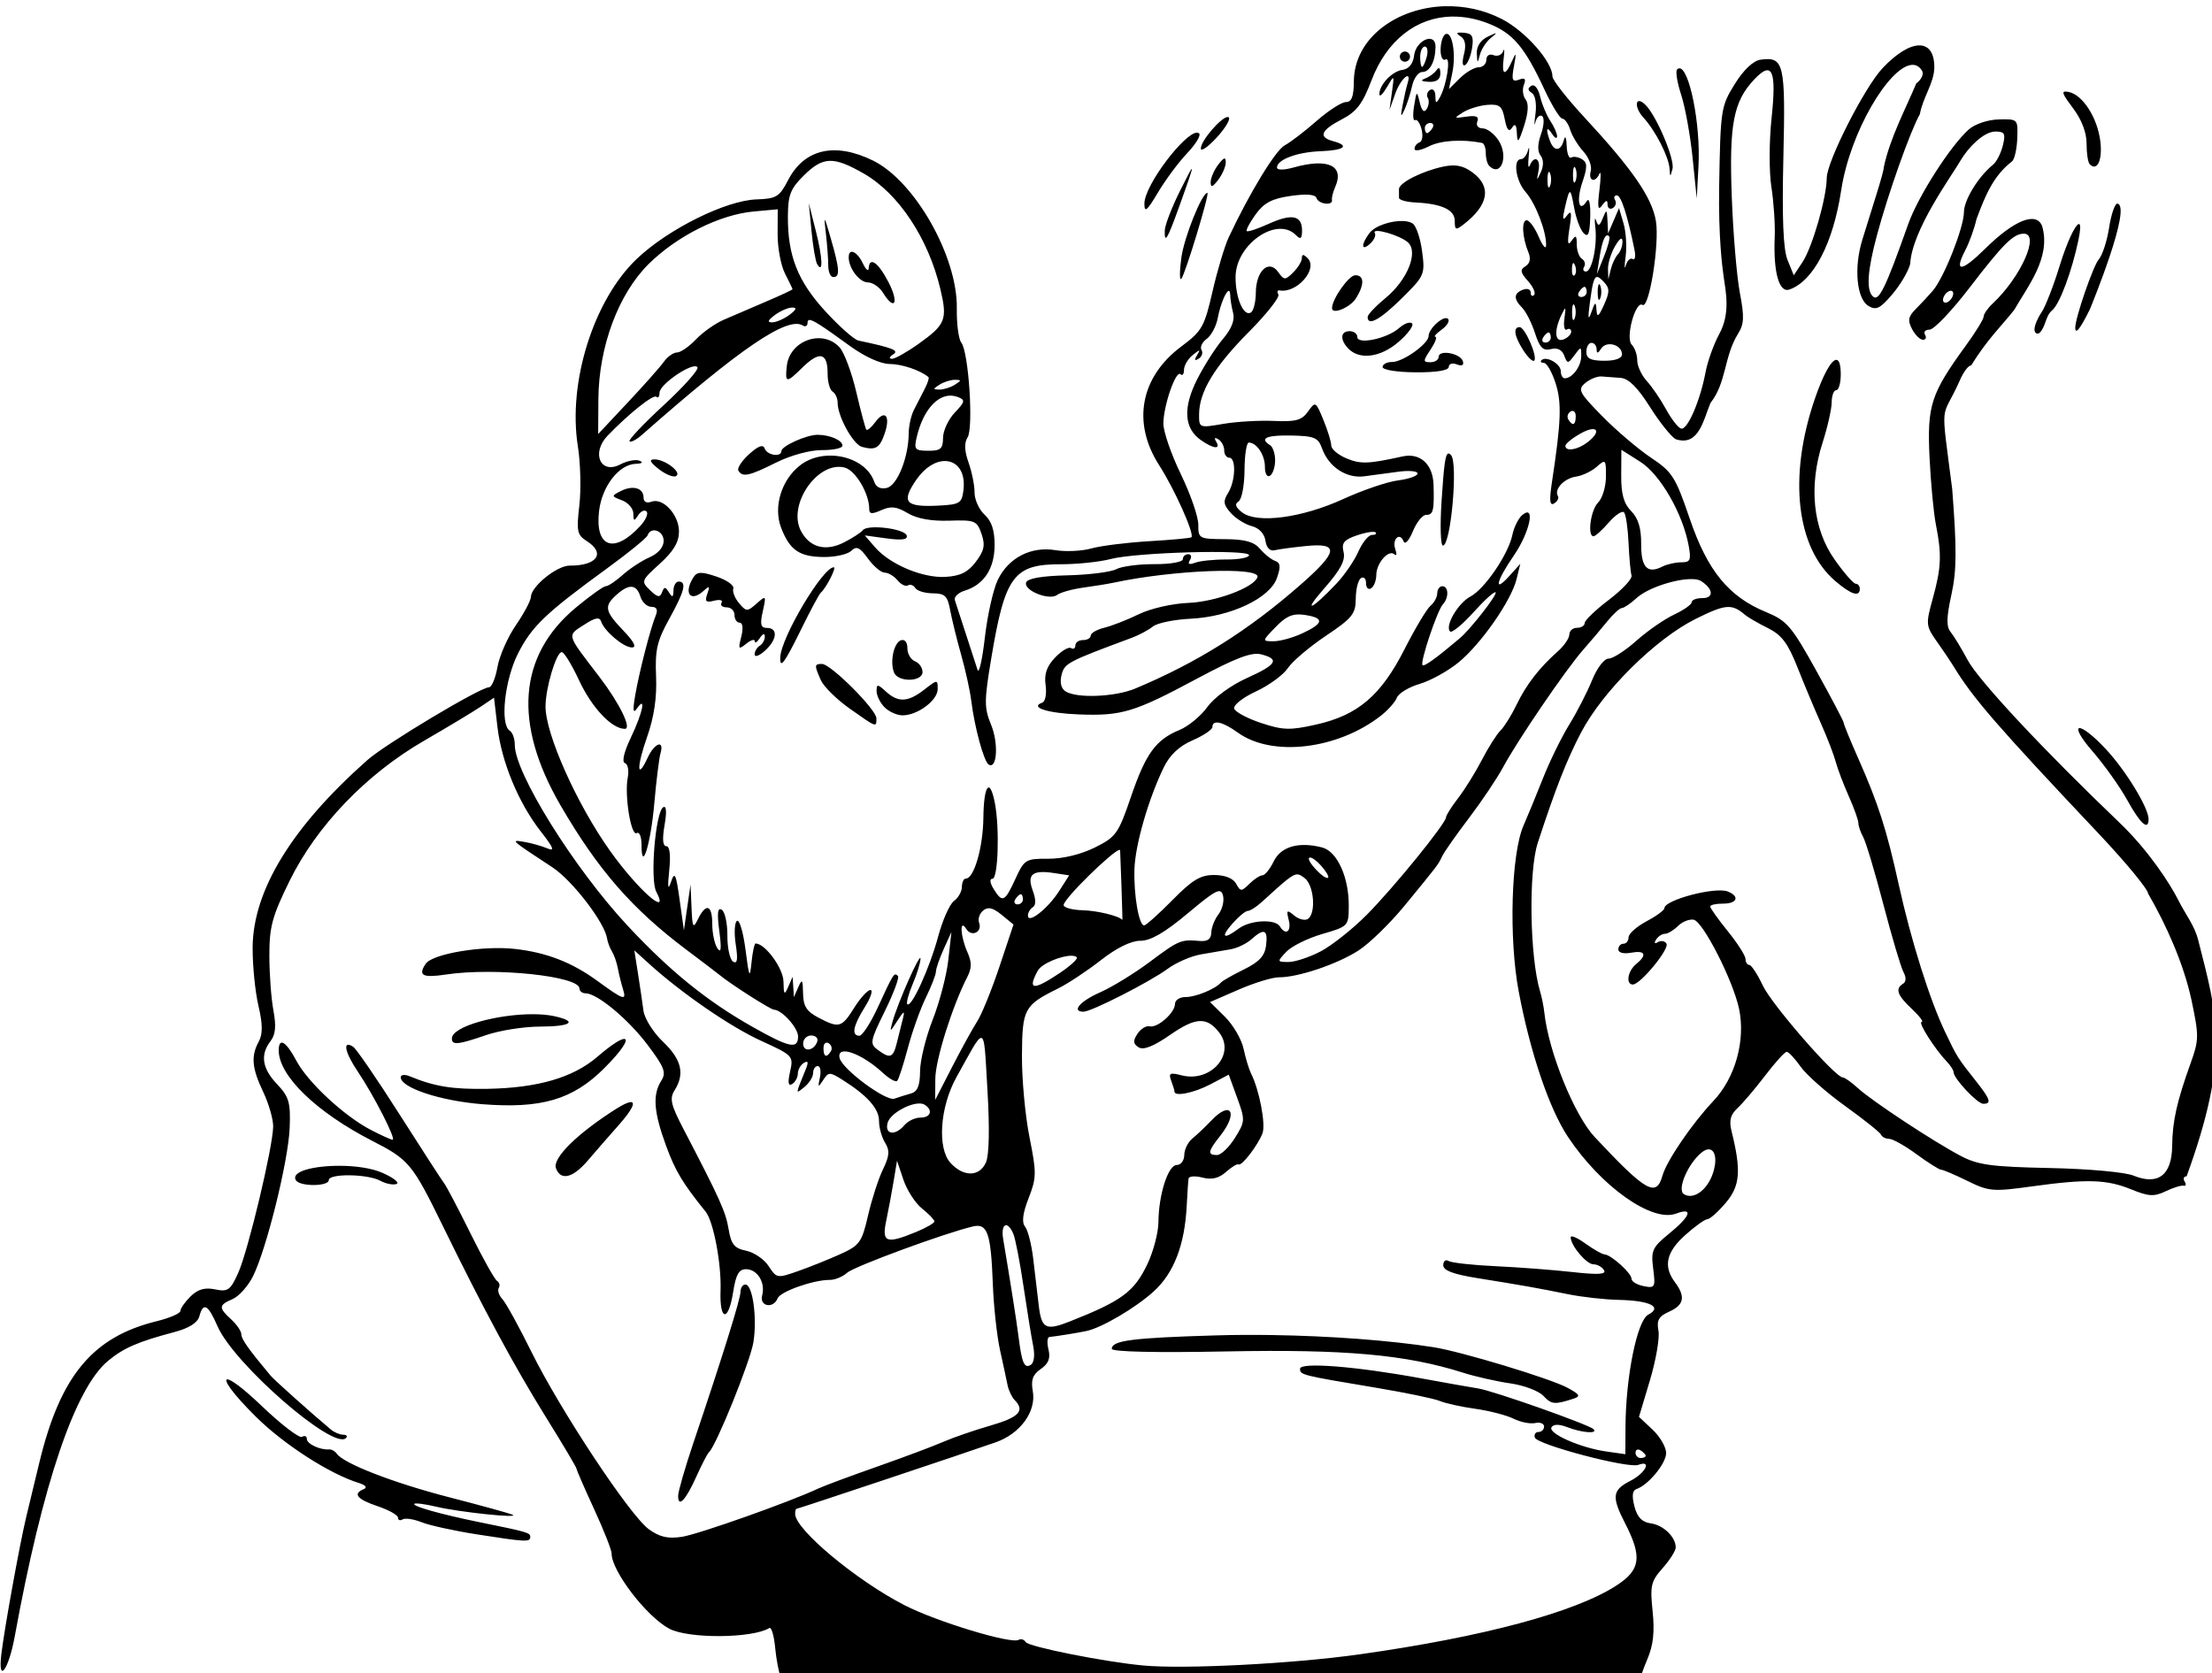<?xml version="1.0" encoding="UTF-8"?>
<svg width="115.14mm" height="87.111mm" version="1.1" viewBox="0 0 115.14 87.111" xmlns="http://www.w3.org/2000/svg">
<g transform="translate(-19.791 -201.57)">
<path transform="scale(.265)" d="m358.55 761.86c-9.456 0.251-17.886 6.22-17.939 14.799-0.018 2.951-0.437 4.038-1.549 4.031-0.837-4e-3 -3.436 1.667-5.773 3.715-2.338 2.048-5.152 4.203-6.256 4.789-1.792 0.951-6.894 9.325-10.975 18.016-0.814 1.734-2.257 6.54-3.205 10.682-1.591 6.948-2.064 7.782-6.115 10.801-8.059 6.004-9.74 14.976-4.373 23.328 3.044 4.738 6.982 13.534 6.342 14.166-0.166 0.164-3.889 0.511-8.273 0.77-4.385 0.258-9.502 0.897-11.369 1.42-1.867 0.523-5.042 0.677-7.057 0.342-4.805-0.799-9.237 1.485-11.336 5.838-0.892 1.85-2.031 6.924-2.533 11.277-0.502 4.354-1.149 7.239-1.436 6.412-0.287-0.827-1.313-3.983-2.283-7.014-0.97-3.031-1.949-6.035-2.172-6.674-0.223-0.639 0.642-1.485 1.922-1.881 3.776-1.167 5.849-4.309 5.877-8.908 0.018-2.922-0.577-4.745-1.963-6.016-1.094-1.002-1.981-2.958-1.973-4.346 9e-3 -1.388-0.524-4.042-1.182-5.896-0.812-2.289-0.874-3.877-0.193-4.941 1.196-1.87 0.207-16.815-1.232-18.627-0.535-0.674-0.93-3.698-0.881-6.723 0.167-10.148-8.242-24.991-16.447-29.025-7.504-3.69-13.516-2.302-16.703 3.852-1.69 3.263-2.307 3.638-6.182 3.766-6.016 0.199-17.326 5.804-23.484 11.641-8.507 8.063-13.621 24.273-11.621 36.834 0.524 3.288 0.656 8.528 0.293 11.643-0.589 5.055-0.434 5.805 1.451 6.998 3.761 2.381 2.042 4.857-3.348 4.824-2.493-0.015-7.576 4.092-7.619 6.154-0.014 0.714-1.343 3.213-2.951 5.555-1.609 2.342-3.238 6.045-3.621 8.229-0.383 2.183-1.13 3.968-1.662 3.965-1.692-0.011-20.288 11.118-23.869 14.285-14.834 13.119-22.483 25.612-22.553 36.824-0.021 3.516 0.487 8.656 1.133 11.422 0.851 3.647 0.872 5.583 0.08 7.041-1.576 2.901-1.373 5.221 0.861 9.918 1.086 2.283 1.968 5.327 1.959 6.762-0.024 3.946-4.912 24.433-6.865 28.781-1.536 3.419-2.022 3.765-4.547 3.244-2.024-0.418-3.39-0.022-4.816 1.385-1.095 1.082-1.993 2.361-1.996 2.846-3e-3 0.485-2.104 1.397-4.666 2.025-12.577 3.085-18.912 10.707-23.029 27.717-0.892 3.683-2.052 8.495-2.58 10.691-1.26 5.238-4.282 21.893-4.893 26.971-0.723 6.011 1.42 3.177 2.635-3.484 5.451-29.895 11.821-48.708 18.32-54.107 3.052-2.537 5.861-3.756 13.049-5.662 2.849-0.755 4.549-1.829 4.885-3.082 0.767-2.861 1.709-2.35 3.568 1.936 3.204 7.386 22.757 24.418 25.229 21.976 0.366-0.361 0.12-0.658-0.545-0.662-0.665 0-1.749-0.46-2.41-1.012-3.682-3.073-11.111-9.714-11.834-10.578-4.332-5.177-5.763-7.197-5.758-8.131 3e-3 -0.602-0.887-1.914-1.98-2.916-2.527-2.316-2.496-2.818 0.271-4.012 1.241-0.535 3.043-2.556 4.004-4.49 2.667-5.366 6.955-22.726 7.199-29.15 0.19-4.993-0.124-6.085-2.477-8.57-2.945-3.113-3.345-5.782-1.266-8.486 0.97-1.261 1.123-2.931 0.549-5.998-0.437-2.337-0.796-7.197-0.797-10.801-3e-3 -5.629 0.555-7.696 3.969-14.645 5.303-10.795 15.044-20.952 26.395-27.52 4.61-2.668 9.596-5.664 11.076-6.66l2.691-1.809 0.67 5.732c0.807 6.913 4.142 14.954 8.529 20.564 2.527 3.231 2.802 3.952 1.25 3.295-1.093-0.462-3.111-1.03-4.484-1.262-2.821-0.476-2.815-0.47 5.502 4.99 3.92 2.574 10.288 10.871 10.742 13.994 0.103 0.706 0.533 1.845 0.957 2.533 0.424 0.688 0.945 2.189 1.158 3.336 0.214 1.147 0.675 3.01 1.025 4.137 0.706 2.275 0.107 2.074-5.055-1.691-5.014-3.658-10.012-5.592-16.252-6.283-6.269-0.694-16.138 0.958-17.463 2.924-1.557 2.31-0.628 2.805 3.971 2.111 9.555-1.442 26.249 0.31 26.234 2.752-3e-3 0.511 0.533 0.932 1.191 0.936 2.301 0.015 8.375 5.068 12.207 10.158 3.285 4.363 3.685 5.417 2.672 7.018-1.733 2.737-1.498 6.08 0.889 12.635 1.843 5.062 3.271 7.452 7.814 13.074 1.551 1.919 3.127 10.255 2.938 15.531-0.216 6.026 1.545 6.215 2.475 0.266 0.539-3.452 1.129-4.493 2.539-4.484 2.232 0.015 3.834 2.635 3.156 5.162-0.575 2.146 2.212 2.665 3.033 0.565 0.525-1.343 7.05-3.645 10.271-3.625 0.993 0.01 2.519-0.627 3.393-1.404 1.417-1.261 19.342-7.857 24.744-9.104 2.813-0.649 3.491 1.326 3.867 11.252 0.168 4.427 0.802 10.28 1.408 13.008 0.606 2.728 1.272 5.828 1.482 6.889 0.21 1.061 0.841 2.395 1.4 2.961 2.079 2.105 0.851 3.398-4.758 5.016-3.168 0.913-7.341 2.351-9.271 3.197-1.93 0.846-7.793 3.043-13.029 4.883s-10.424 3.771-11.527 4.291c-5.532 2.607-23.507 8.976-26.74 9.475-2.776 0.429-4.385 0.064-6.525-1.48-3.696-2.666-17.391-23.357-23.07-34.854-2.445-4.949-5.005-9.605-5.693-10.348-0.688-0.742-1.013-1.73-0.721-2.195 0.292-0.466 0.139-1.093-0.34-1.393-0.479-0.3-2.825-4.495-5.211-9.32-2.386-4.825-4.702-9.24-5.146-9.81-0.445-0.571-4.403-6.684-8.797-13.586-4.394-6.902-8.488-12.877-9.102-13.275-2.142-1.392-1.697 1.013 0.898 4.861 3.169 4.699 7.617 13.411 6.846 13.406-0.306-2e-3 -2.22-0.87-4.254-1.926-5.256-2.729-12.395-9.353-14.643-13.59-2.021-3.809-3.457-4.667-3.473-2.074-0.031 5.008 7.391 12.186 18.453 17.848 7.125 3.646 7.82 4.487 13.721 16.553 8.103 16.57 14.059 27.619 20.283 37.635 3.322 5.346 6.039 9.921 6.037 10.162-1e-3 0.241 1.552 3.811 3.451 7.934 1.9 4.122 3.45 8.056 3.445 8.742-0.021 3.421 6.881 12.416 11.332 14.766 3.783 1.997 16.291 1.914 19.645-0.131 0.405-0.247 0.918 1.462 1.141 3.799 0.222 2.337 0.722 4.97 1.111 5.85 0.189 0.428-0.133 0.744-1.83 0.986h170.48c0.066-0.62 0.744-2.586 1.584-4.562 1.15-2.706 1.437-5.35 1.016-9.365-0.529-5.035-0.332-5.884 1.973-8.484 1.408-1.589 2.562-3.409 2.566-4.043 0.011-2.055-2.411-4.402-4.902-4.746-1.733-0.239-2.654-1.198-3.211-3.34-0.53-2.04-0.405-3.131 0.395-3.397 2.317-0.768 5.821-5.011 5.834-7.066 8e-3 -1.151-1.19-3.224-2.66-4.604l-2.674-2.508 2.154-7.199c1.185-3.958 1.936-8.346 1.67-9.752-0.384-2.029 0.05-2.797 2.102-3.717 2.933-1.315 3.259-2.941 1.148-5.768-2.338-3.131-1.74-5.91 1.998-9.27 1.921-1.726 3.89-3.136 4.375-3.133 0.485 0 2.11-1.45 3.613-3.228 2.814-3.328 3.052-6.295 1.125-14.049-0.523-2.105-0.224-3.252 1.19-4.559 1.039-0.96 3.475-3.831 5.416-6.379 1.941-2.548 3.838-4.645 4.213-4.658l-2e-3 -2e-3c0.375-0.015 1.608 1.293 2.742 2.906 1.134 1.613 5.082 5.103 8.771 7.754 3.69 2.651 6.856 5.181 7.037 5.623 0.181 0.442 0.897 0.806 1.594 0.811 0.697 4e-3 3.123 1.369 5.391 3.033 2.268 1.664 4.433 3.029 4.814 3.031 0.381 2e-3 2.708 0.994 5.172 2.205 4.2 2.065 4.986 2.133 12.611 1.078 10.883-1.505 14.721-1.39 19.559 0.58 3.448 1.404 4.483 1.458 6.768 0.365 1.484-0.71 3.069-1.198 3.522-1.086 0.452 0.112 0.542-0.259 0.197-0.824-0.345-0.566-0.169-1.025 0.391-1.022 8.613-23.753 6.063-31.517 2.252-46.49-0.721-2.831-2.451-4.896-3.953-7.893s-5.761-9.617-11.463-15.07c-15.034-14.378-27.686-27.93-29.846-31.965-1.216-2.271-2.725-4.755-3.352-5.519-0.86-1.049-0.818-2.848 0.162-7.33 1.039-4.759 1.071-8.884 0.154-20.736-2.353-18.403-2.167-13.038 1.494-21.346 0.72-1.683 1.72-3.001 2.221-2.928 3.189-5.191 6.201-8.027 8.479-10.939 2.577-4.545 7.266-10.232 5.477-16.43-1.111-2.948-5.48-1.224-11.197 4.424-4.671 4.613-6.206 4.727-3.902 0.289 0.809-1.559 1.794-4.29 2.189-6.072 1.678-4.549 3.309-8.54 6.965-11.35 0.497-0.347 0.969-2.37 1.051-4.494 0.147-3.842 0.129-3.864-3.625-3.772-2.147 0.053-4.684 0.9-5.885 1.965-3.603 3.195-9.979 13.154-11.908 18.6-4.521 12.766-5.802 15.364-6.984 14.166-1.281-1.297-1.014-5.066 0.852-12.012 2.192-8.161 6.523-20.379 8.422-23.758 0.603-3.324 2.793-6.132 2.84-9.146 0.038-5.847-4.574-5.804-10.148 0.094-3.546 3.751-10.964 18.331-10.984 21.586-0.023 3.892-2.831 13.628-4.769 16.547l-1.711 2.574-1.219-2.996c-0.853-2.095-1.1-8.184-0.818-20.223 0.432-18.45 0.123-19.764-4.498-19.127-1.423 0.196-3.31 1.984-5.059 4.795-2.704 4.348-2.798 4.951-3.057 20.027-0.173 10.077 0.644 16.135 0.867 17.691 0.475 3.308 1.35 7.334-0.857 11.393-1.073 1.973-2.279 5.334-2.68 7.469-1.072 5.703-3.6 11.501-4.832 11.082-0.591-0.201-1.915-1.918-2.945-3.812-1.03-1.894-2.725-4.378-3.766-5.519-1.041-1.142-1.886-2.97-1.879-4.062 8e-3 -1.092-0.484-2.487-1.09-3.1-1.269-1.285 0.742-8.666 2.125-7.799 1.314 0.823 3.365-11.963 2.637-16.441-0.75-4.611-4.579-10.176-14.029-20.379-3.468-3.744-6.303-7.37-6.299-8.057 0.019-2.861-5.293-8.887-9.936-11.275-3.573-1.839-7.431-2.616-11.131-2.518zm1.307 2.041c2.297-0.046 4.705 0.391 7.158 1.346 4.817 1.874 7.126 4.587 11.025 12.963 1.47 3.157 3.058 5.741 3.531 5.744 0.473 3e-3 1.165 0.984 1.537 2.182 0.372 1.198 1.537 3.116 2.592 4.262 1.055 1.146 1.708 2.872 1.449 3.836-0.534 1.99 0.891 2.419 1.713 0.516 0.296-0.686 0.291 0.777-0.014 3.25-0.413 3.346-0.282 4.115 0.518 3.004 0.79-1.098 1.077-1.148 1.082-0.186 3e-3 0.72 0.466 1.031 1.027 0.689 0.561-0.342 0.762-1.045 0.449-1.559-0.313-0.514-0.152-0.931 0.359-0.928 0.824 4e-3 2.092 3.942 3.469 10.773 0.25 1.24 0.082 2.02-0.373 1.734-0.455-0.285-1.059 0.275-1.342 1.242-0.283 0.967-0.303 0.185-0.043-1.738 0.26-1.923 0.076-4.851-0.41-6.504l-0.885-3.006-1.074 2.494-1.07 2.494-0.121-2.502c-0.108-2.278-0.189-2.323-0.924-0.506-0.637 1.573-0.913 1.678-1.305 0.492-0.273-0.827-0.347-0.264-0.166 1.25 0.43 3.598-0.655 8.746-1.842 8.738-0.514-3e-3 -0.673-0.424-0.354-0.934 0.319-0.51 0.125-1.214-0.432-1.562-0.557-0.349-1.014-1.619-1.014-2.824-1.9e-4 -1.805-0.184-1.928-1.033-0.697-0.743 1.077-0.854 0.38-0.395-2.502 0.486-3.052 0.375-3.644-0.477-2.504-0.864 1.157-0.962 0.82-0.428-1.502 0.947-4.116 1.078-4.107 1.842 0.109 0.368 2.032 1.198 4.225 1.842 4.877 0.898 0.909 1.199 0.165 1.295-3.197 0.072-2.534-0.213-3.844-0.676-3.106-1.522 2.429-2.098-0.049-0.863-3.715 1.003-2.976 0.989-3.836-0.074-4.502-0.723-0.453-1.675-0.604-2.115-0.336-0.44 0.269-0.844-0.775-0.898-2.32-0.059-1.691-0.286-2.114-0.568-1.062-0.583 2.175-1.913 2.249-2.703 0.15-0.895-2.377-0.686-3.12 0.4-1.416 0.528 0.828 0.971 1.046 0.982 0.48 0.011-0.565-0.582-1.92-1.318-3.01-0.736-1.089-1.636-3.238-2-4.775-0.387-1.636-1.109-2.523-1.742-2.137-0.755 0.46-0.724 0.883 0.096 1.397 0.684 0.428 0.985 2.155 0.721 4.129-0.249 1.866-0.257 2.6-0.014 1.631 0.243-0.969 0.833-1.517 1.309-1.219 0.478 0.299 0.39 1.884-0.197 3.535-0.699 1.965-0.729 3.416-0.09 4.227 0.597 0.757 0.622 2.009 0.065 3.231-0.837 1.837-0.875 1.816-0.469-0.254 0.465-2.372-0.835-3.133-1.727-1.01-0.288 0.686-0.383-0.103-0.209-1.752 0.174-1.649 0.116-2.211-0.129-1.25-0.245 0.961-0.865 1.743-1.377 1.74-1.624-0.011-1.03 4.284 0.891 6.441 1.958 2.198 4.117 7.811 4.035 10.488-0.026 0.88-0.676 0.134-1.441-1.658-0.766-1.792-1.832-3.26-2.371-3.264-1.062-8e-3 -0.874 3.376 0.355 6.354 0.494 1.196 0.283 2.149-0.594 2.684-1.105 0.673-1.01 1.223 0.498 2.91 1.022 1.143 1.559 2.373 1.193 2.734-0.366 0.361-0.662 0.146-0.658-0.479 4e-3 -0.625-0.671-0.88-1.498-0.568-1.862 0.702-1.915 1.802-0.172 3.566 0.737 0.747 1.867 2.987 2.512 4.981 0.924 2.858 1.585 3.52 3.121 3.129 1.261-0.321 2.183 0.124 2.611 1.262 0.625 1.66 0.737 1.657 2.012-0.065 1.294-1.748 1.348-1.741 1.336 0.168-0.011 2.015-1.758 4.38-3.227 4.371-0.44-3e-3 -0.796-0.632-0.791-1.398 8e-3 -1.441-2.865-3.073-3.795-2.154-0.29 0.286-0.075 0.524 0.479 0.527 0.554 3e-3 1.583 1.788 2.287 3.967 1.238 3.829 1.103 7.541-0.705 19.449-0.553 3.642-0.442 4.719 0.434 4.186 0.648-0.395 0.977-1.049 0.732-1.451-0.797-1.308 1.217-3.469 3.555-3.811 1.255-0.184 3.101-1.064 4.098-1.955 1.714-1.532 1.808-1.424 1.787 1.965-0.011 1.971-0.701 4.254-1.531 5.074-1.468 1.45-2.175 6.629-0.906 6.637 0.348 2e-3 1.688-1.208 2.977-2.689 1.288-1.481 2.639-2.391 3-2.025 0.361 0.366 0.764 3.049 0.895 5.963 0.131 2.914 0.396 5.814 0.59 6.445 0.194 0.631-1.797 2.776-4.422 4.768-2.625 1.991-4.774 4.05-4.777 4.574-3e-3 0.525-0.683 0.95-1.508 0.945-0.825-4e-3 -1.503 0.585-1.508 1.311-4e-3 0.726-1.025 2.222-2.269 3.324-3.648 3.232-6.211 6.55-8.109 10.496-0.977 2.031-2.392 4.3-3.144 5.043-0.752 0.743-2.398 3.341-3.656 5.773-1.258 2.433-3.356 5.808-4.662 7.502-1.306 1.694-2.377 3.389-2.379 3.766-7e-3 1.191-10.3 13.856-15.578 19.168-2.789 2.808-6.871 6.044-9.07 7.193v-2e-3c-2.199 1.149-5.036 2.084-6.303 2.076-2.259-0.015-2.267-0.051-0.426-2.004 1.033-1.095 4.21-2.669 7.061-3.496 5.12-1.486 5.183-1.551 5.207-5.496 0.035-5.659-2.279-10.743-5.24-11.506-4.595-1.183-8.091-0.177-9.502 2.734-0.731 1.508-1.722 2.739-2.203 2.736-0.481-3e-3 -1.634 0.745-2.564 1.664-1.584 1.564-1.75 1.563-2.621-0.016-0.583-1.056-2.183-1.692-4.283-1.705-2.706-0.015-4.292 0.934-8.23 4.934-2.683 2.725-5.18 4.956-5.549 4.965-1.03 0.015-2.057-5.898-1.91-11.008 0.137-4.769 2.753-13.855 5.777-20.062 1.181-2.424 3.025-4.15 5.646-5.287 2.141-0.929 3.893-2.107 3.897-2.617 9e-3 -1.501 1.995-1.059 5.004 1.111 6.713 4.843 19.609 3.313 28.096-3.334 1.393-1.091 2.805-2.685 3.137-3.541 0.331-0.856 2.339-2.07 4.463-2.695 2.124-0.626 5.552-2.517 7.619-4.205 4.439-3.625 10.391-12.164 11.426-16.395l0.732-2.996-2.152 2.389c-3.142 3.487-2.621 1.083 0.867-3.996 3.162-4.604 4.335-10.16 1.688-7.99-0.763 0.625-1.646 2.391-1.963 3.926-0.782 3.789-5.439 10.626-8.248 12.107-2.427 1.279-5.058 5.804-3.988 6.859 0.348 0.344 2.408-1.344 4.578-3.75 2.17-2.406 4.134-4.181 4.367-3.945 0.403 0.408-4.896 7.213-7.016 9.01-4.589 3.888-7.009 5.634-7.342 5.297-0.531-0.537 2.897-10.765 4.006-11.951 1.197-1.281 1.132-3.541-0.102-3.549-0.55-3e-3 -1.003 0.613-1.008 1.371-5e-3 0.758-0.597 1.861-1.316 2.451-0.719 0.59-3.022 4.436-5.115 8.553-4.627 9.096-9.145 12.951-17.35 14.797-5.154 1.16-6.5 1.12-10.805-0.301-2.705-0.893-5.091-2.166-5.303-2.834-0.212-0.668 1.707-2.185 4.268-3.369 2.56-1.184 5.38-3.241 6.264-4.572 0.884-1.331 4.245-4.189 7.469-6.35 5.218-3.497 5.862-4.3 5.881-7.33 0.012-1.872 0.473-3.679 1.025-4.016 0.552-0.336 1 0.116 0.994 1.006-6e-3 0.89 0.442 1.342 0.994 1.006 0.552-0.336 1.009-1.516 1.016-2.623 0.014-2.339 2.433-5.086 3.566-4.051 0.425 0.389 0.501-0.069 0.168-1.016-0.692-1.969 0.887-3.444 1.633-1.525 0.272 0.7 1.078-0.181 1.816-1.984 0.73-1.783 1.903-3.237 2.607-3.232 1.399 8e-3 1.6-0.796 1.459-5.873-0.113-4.072-2.622-6.374-6.106-5.604-6.717 1.486-8.256 1.537-11.018 0.373-1.638-0.69-2.975-1.823-2.971-2.514 4e-3 -0.691-0.686-2.946-1.535-5.014-1.509-3.676-1.576-3.714-3.025-1.672-1.222 1.721-2.398 2.048-6.695 1.853-2.867-0.13-7.353 0.13-9.969 0.58-4.712 0.811-4.755 0.794-4.738-1.895 0.027-4.418 3.02-9.363 9.785-16.178 3.501-3.527 6.106-6.837 5.791-7.354-0.315-0.517-0.203-0.873 0.25-0.791 3.379 0.609 7.587-4.21 5.512-6.311-0.836-0.845-1.141-0.852-1.147-0.027-4e-3 0.621-0.77 1.881-1.701 2.801-1.586 1.567-1.774 1.559-2.969-0.098-1.838-2.547-4.347-0.209-4.373 4.074-0.011 1.825-0.448 3.581-0.973 3.9-1.426 0.869-3.033-2.868-3.008-6.998 0.04-6.394 8.117-11.996 11.85-8.217 0.928 0.939 1.197 0.743 1.207-0.885 0.018-2.979-2.008-3.388-6.549-1.322-2.169 0.987-4.107 1.63-4.307 1.428-0.199-0.202 0.59-1.686 1.752-3.297 1.63-2.26 3.192-3.082 6.848-3.607 3.132-0.45 4.859-0.311 5.096 0.414 0.396 1.214 3.284 1.557 3.039 0.361-0.085-0.413 0.194-1.536 0.621-2.496 1.884-4.233-1.378-5.773-8.182-3.867-1.886 0.527-3.245 0.531-3.242 0.014 0.01-1.564 3.927-3.036 8.547-3.213 4.71-0.18 5.836-1.076 2.484-1.975-2.959-0.793-2.429-2.139 1.68-4.273 2.938-1.527 4.097-3.044 5.854-7.668 3.01-7.922 8.893-12.405 15.785-12.541zm1.498 3.143c-0.634 0.03-0.546 0.251 0.209 0.725 0.918 0.575 1.14 1.739 0.676 3.543-0.403 1.565-0.302 2.448 0.238 2.119 0.511-0.311 1.121-1.83 1.357-3.377 0.347-2.264 0.034-2.843-1.603-2.977-0.375-0.03-0.666-0.044-0.877-0.031zm7.129 0.145c-0.087-0.034-0.596 0.19-1.568 0.654-1.407 0.671-2.216 1.911-2.152 3.293 0.093 2.008 0.148 2.032 0.613 0.244 0.282-1.085 1.252-2.569 2.154-3.295 0.708-0.569 1.041-0.862 0.953-0.896zm-9.68 0.1c-0.079 0.011-0.158 0.039-0.24 0.09-0.493 0.301-0.906 1.672-0.914 3.047-9e-3 1.386 0.426 2.231 0.975 1.897 1.109-0.676 0.24 5.035-1.139 7.484-0.698 1.24-0.844 1.186-0.861-0.314-0.011-0.995-0.478-1.529-1.039-1.188-0.561 0.342-0.764 1.043-0.451 1.557 0.313 0.514 0.223 1.491-0.203 2.17-0.524 0.836-0.969 0.429-1.375-1.258-0.573-2.381-0.623-2.35-1.115 0.699-0.284 1.757-0.198 3.001 0.191 2.764 0.389-0.237 0.967 0.577 1.283 1.811 0.316 1.233 0.133 2.388-0.404 2.568-0.537 0.18-0.979 0.751-0.982 1.27-3e-3 0.518 1.259 0.3 2.803-0.486 2.319-1.181 6.519-1.456 10.455-0.684 0.412 0.081 0.745 0.974 0.738 1.982-6e-3 1.008 0.288 2.135 0.652 2.504 2.321 2.35 3.889-1.829 1.863-4.963-0.842-1.303-2.244-2.373-3.115-2.379-0.915-8e-3 -1.362-0.577-1.059-1.352 0.379-0.967-0.216-1.232-2.139-0.951-2.492 0.364-2.535 0.31-0.654-0.861 1.104-0.688 3.266-1.344 4.801-1.457 2.373-0.175 2.878 0.244 3.373 2.803 0.413 2.136 0.831 2.624 1.435 1.684 0.602-0.936 0.881-0.591 0.955 1.176 0.084 2.014 0.356 1.723 1.395-1.492 0.855-2.646 0.96-4.41 0.314-5.234-0.535-0.684-0.688-1.972-0.34-2.863 0.465-1.189 0.211-1.46-0.959-1.02-1.321 0.497-1.493 0.044-0.992-2.644 0.503-2.701 0.44-2.869-0.381-1.002-1.34 3.049-2.078 2.819-1.639-0.51 0.199-1.511 0.153-2.154-0.104-1.428-0.257 0.726-1.1 1.073-1.875 0.77-0.82-0.32-1.415 0.064-1.42 0.918-5e-3 0.808-0.685 1.464-1.51 1.459-0.825-4e-3 -2.477 0.956-3.67 2.135l-2.168 2.143 0.672-3.25c0.724-3.51 0.02-7.74-1.158-7.592zm-3.369 0.977c-1.153 0.019-2.744 1.352-2.986 3.272-0.208 1.649-1.024 2.655-2.297 2.83-2.049 0.282-4.57 2.963-4.519 4.807 0.015 0.583 0.685-0.062 1.486-1.432 1.449-2.477 1.456-2.471 0.975 1.006l-0.486 3.498 1.15-3.244c1.056-2.979 3.301-4.831 2.404-1.984-0.216 0.686-0.65 2.596-0.967 4.244-0.443 2.308-0.368 2.538 0.336 1.002 0.503-1.097 1.189-3.23 1.523-4.74 0.334-1.51 1.225-2.743 1.98-2.738 1.495 8e-3 2.601-2.092 2.619-4.973 7e-3 -1.095-0.527-1.558-1.219-1.547zm-0.875 1.522c0.499 3e-3 0.667 0.906 0.373 2.004-0.294 1.098-0.709 1.996-0.92 1.994-0.211-1e-3 -0.378-0.902-0.371-2.002 7e-3 -1.1 0.419-1.999 0.918-1.996zm-3.912 0.977c-0.55-3e-3 -1.002 0.444-1.006 0.994-3e-3 0.55 0.442 1.002 0.992 1.006 0.55 3e-3 1.004-0.444 1.008-0.994 3e-3 -0.55-0.444-1.002-0.994-1.006zm99.525 2.621c0.814-0.068 1.517 0.289 2.047 1.158 0.388 0.636-0.124 1.753-1.135 2.482-2.05 4.918-5.214 10.793-6.4 16.574 0.082 0.136-0.559 2.492-1.424 5.236-0.864 2.745-2.122 6.787-2.795 8.982-1.659 5.412-1.091 11.505 1.201 12.906 1.52 0.929 2.291 0.562 4.684-2.236 1.576-1.843 3.169-4.533 3.539-5.979 0.356-6.721 8.056-17.157 10.035-20.559 1.237-2.087 4.26-5.434 6.703-5.471 1.829 0.011 2.042 0.413 1.461 2.76-0.374 1.51-1.231 3.192-1.904 3.738-2.909 2.357-5.718 6.932-5.736 9.35-0.023 3.037-3.908 12.847-6.1 15.408-0.826 0.965-2.333 2.587-3.35 3.602-1.494 1.492-1.637 2.247-0.74 3.947 0.61 1.156 1.572 2.104 2.135 2.107 0.563 3e-3 0.748-0.444 0.412-0.996-0.336-0.552 0.068-1.001 0.9-0.996 0.833 4e-3 4.351-3.685 7.816-8.201 6.626-8.635 8.605-10.613 10.656-10.652 3.284-0.063-0.535 8.55-6.086 13.725-0.968 0.903-1.762 2.049-1.766 2.549-3e-3 0.5-1.566 3.049-3.471 5.666-6.891 9.468-7.642 11.766-7.168 21.887 0.236 5.03 0.803 11.035 1.26 13.344 1.165 5.886 1.056 8.433-0.615 14.479-1.401 5.068-1.369 5.412 0.809 8.486 1.248 1.762 2.717 3.937 3.262 4.836 3.779 6.236 8.541 11.73 28.484 32.854 5.361 5.678 9.745 10.993 9.74 11.811 3.657 6.3 6.931 13.739 8.477 20.725 1.529 7.217 1.522 7.994-0.096 12.5-2.752 7.66-3.603 11.476-3.66 16.373-0.065 5.713-2.763 7.771-7.6 5.797-1.663-0.679-8.856-1.328-16.453-1.486-11.465-0.239-14.1-0.6-17.486-2.385-5.388-2.839-17.401-10.761-20.203-13.324-1.25-1.143-2.575-2.08-2.945-2.082-1.508-8e-3 -13.941-14.289-15.713-18.047-1.048-2.222-2.244-4.041-2.656-4.055-0.412-0.011-0.748-0.533-0.744-1.164 4e-3 -0.631-1.556-3.08-3.467-5.441-1.911-2.361-3.471-4.553-3.469-4.873 2e-3 -0.32 1.129-0.575 2.504-0.566 2.792 0.019 3.362-1.438 0.936-2.387-2.469-0.965-12.431 1.661-12.441 3.279-2e-3 0.397-1.586 1.561-3.518 2.586-1.931 1.025-3.515 2.435-3.519 3.135-4e-3 0.7-0.458 1.269-1.008 1.266-0.55-3e-3 -1.002 0.497-1.006 1.111-4e-3 0.65 1.035 0.924 2.496 0.654 2.822-0.521 3.231 0.41 0.986 2.25-1.647 1.35-2.062 3.987-0.629 3.996 1.477 8e-3 7.239-6.998 6.607-8.035-0.322-0.528-1.075-0.66-1.674-0.295-0.65 0.396-0.799 0.2-0.369-0.486 0.396-0.633 1.176-1.148 1.732-1.145 0.557 3e-3 1.714-0.688 2.572-1.535 0.858-0.847 2.249-1.401 3.094-1.23 1.828 0.368 7.706 11.903 8.893 17.449 1.327 6.207-0.711 13.58-5.016 18.135-4.202 4.446-9.201 11.772-10.012 14.674h-2e-3c-1.214 4.348-3.229 3.203-13.32-7.576-4.004-4.277-9.059-16.763-9.881-24.408-0.128-1.186-0.501-3.056-0.834-4.158-2.041-6.764-2.308-23.561-0.465-29.207 3.506-10.74 5.692-16.314 8.512-21.695 4.246-8.104 14.625-18.395 22.498-22.307 5.889-2.926 7.11-3.026 9.717-0.787 0.547 0.47 2.551 1.629 4.453 2.574 2.738 1.36 3.952 2.971 5.836 7.732 1.309 3.308 3.387 8.272 4.615 11.029 1.228 2.758 2.53 6.14 2.897 7.518 0.366 1.377 1.519 4.416 2.561 6.754 1.041 2.338 1.89 4.712 1.887 5.275-3e-3 0.563 0.424 1.809 0.953 2.768 0.529 0.958 2.315 6.926 3.971 13.262 1.656 6.335 3.422 12.286 3.926 13.227 0.574 1.072 0.55 1.933-0.066 2.309-1.601 0.976-1.159 2.249 1.728 4.959 1.498 1.407 2.362 2.555 1.918 2.553-0.809-4e-3 2.602 5.353 4.998 7.852 0.701 0.731 1.271 1.635 1.27 2.008-4e-3 1.224 4.668 6.208 5.828 6.215 1.682 0.011 1.41-0.862-1.355-4.363-3.716-4.704-3.779-4.808-6.107-9.684-3.062-6.411-6.704-17.987-9.143-29.057-2.381-10.81-4-15.839-7.998-24.869-1.543-3.485-2.803-6.575-2.801-6.867 2e-3 -0.292-2.417-4.887-5.373-10.213-4.899-8.826-5.775-9.85-9.92-11.559-7.316-3.015-11.469-8.108-14.959-18.346-2.789-8.181-3.418-9.171-7.59-11.953-2.502-1.669-6.812-5.338-9.578-8.152-4.592-4.674-4.881-5.24-3.344-6.525 0.926-0.774 2.359-1.353 3.184-1.289 0.825 0.065 2.516 0.19 3.76 0.281 1.565 0.115 3.324 1.853 5.713 5.639 1.899 3.009 4.191 5.889 5.092 6.4 4.573 1.511 5.437-3.793 6.848-7.117 3.146-3.975 2.634-9.05 5.356-13.502 1.254-1.969 1.325-3.338 0.41-8.143-0.604-3.176-1.32-11.649-1.586-18.832-0.529-14.269 0.317-18.71 4.391-23.049 3.564-3.797 4.435-1.861 3.422 7.606-0.48 4.481-0.494 10.552-0.033 13.492 0.463 2.941 0.758 7.371 0.654 9.846-0.289 6.917 0.862 11.015 2.894 10.301 4.713-1.656 8.581-9.077 10.166-19.502 1.75-11.508 9.437-24.262 13.832-24.627zm-92.875 0.645c-0.117-2e-3 -0.266 0.121-0.438 0.375-0.408 0.602-1.419 1.349-2.246 1.658-1.005 0.375-0.757 0.592 0.746 0.654 1.511 0.062 2.25-0.482 2.246-1.658-2e-3 -0.675-0.113-1.026-0.309-1.029zm47.197 0.033c-0.13 0.019-0.26 0.09-0.387 0.215-0.347 0.342 0.013 2.582 0.797 4.977 0.784 2.394 1.792 7.957 2.242 12.359l0.818 8.006 0.342-6.348c0.452-8.386-1.859-19.496-3.812-19.209zm76.037 4.566c-0.997-0.08-0.65 0.617 1.346 3.268 1.7 2.258 2.674 4.806 2.66 6.961-0.011 1.87 0.266 3.689 0.615 4.043 1.489 1.508 2.554-0.843 2.076-4.584-0.587-4.593-3.462-9.057-6.189-9.609-0.196-0.04-0.366-0.067-0.508-0.078zm-83.789 1.869v2e-3c-0.881-0.114-0.749 1.613 0.754 3.246 2.36 2.565 4.992 7.716 5.127 10.039 0.099 1.702 0.129 1.705 0.576 0.031 0.486-1.819-3.054-10.259-5.25-12.518-0.505-0.52-0.913-0.763-1.207-0.801zm-80.883 3.125c-1.177-0.08-5.331 4.641-5.303 6.199 0.012 0.657 1.402-0.301 3.086-2.131 1.684-1.829 2.769-3.622 2.41-3.984-0.05-0.051-0.115-0.079-0.193-0.084zm39.76 1.174c0.582 4e-3 0.777 0.454 0.434 1.002-0.343 0.548-0.822 0.996-1.065 0.994-0.243-1e-3 -0.439-0.454-0.436-1.004 3e-3 -0.55 0.484-0.996 1.066-0.992zm-45.783 1.904c-2.383-0.115-10.357 10.305-10.365 13.928-4e-3 1.88 0.5 1.471 2.654-2.162 1.462-2.466 4.035-5.932 5.719-7.701 1.684-1.769 2.76-3.523 2.391-3.897-0.105-0.107-0.24-0.16-0.398-0.168zm5.299 5.092c-0.229 0.067-0.599 0.458-1.158 1.188-0.814 1.063-1.485 2.605-1.49 3.43-7e-3 1.133 0.355 1.03 1.473-0.43 0.814-1.063 1.485-2.607 1.49-3.432 4e-3 -0.566-0.086-0.823-0.314-0.756zm-77.496 0.447c1.726-0.056 3.725 0.784 6.711 2.494 6.844 3.92 12.688 12.746 15.053 22.73 1.407 5.942 1.015 6.931-4.217 10.672-2.318 1.657-4.708 3.007-5.312 2.992-0.624-0.011-0.521-0.384 0.236-0.857 1.254-0.784-0.024-1.295-6.816-2.731-0.824-0.174-3.733-2.747-6.465-5.721-5.455-5.938-7.433-10.949-7.385-18.709 0.026-4.182 0.508-5.409 3.129-7.998 1.891-1.868 3.341-2.817 5.066-2.873zm122.21 0.906c-0.504 0.019-1.041 0.092-1.631 0.215-4.169 0.871-8.736 3.179-8.744 4.422-3e-3 0.536 7.8e-4 1.312 6e-3 1.725 6e-3 0.413 1.465 0.821 3.244 0.908 5.191 0.253 7.726 1.452 7.713 3.648-0.011 1.766 0.197 1.846 1.746 0.646 4.91-3.802 5.527-7.398 1.748-10.186-1.368-1.009-2.571-1.436-4.082-1.379zm24.119 0.287c0.06 0.023 0.127 0.117 0.195 0.289 0.273 0.689 0.266 1.814-0.016 2.5-0.282 0.686-0.505 0.123-0.496-1.252 8e-3 -1.031 0.136-1.604 0.316-1.535zm-75.197 0.391c-0.138 0.015-0.89 1.484-2.236 4.17-1.65 3.29-3.028 6.842-3.061 7.896-0.088 2.757 0.502 1.809 2.732-4.398 1.904-5.298 2.742-7.686 2.564-7.668zm70.191 0.58h2e-3c0.06 0.023 0.123 0.116 0.191 0.287 0.273 0.689 0.268 1.814-0.014 2.5-0.282 0.686-0.505 0.123-0.496-1.252 8e-3 -1.028 0.137-1.599 0.316-1.535zm-67.121 4.123c-1.06-8e-3 -4.558 8.695-5.109 12.713-0.358 2.612-0.372 4.498-0.029 4.191 0.703-0.63 5.649-16.901 5.139-16.904zm-78.291 2.016 0.533 5.504c0.294 3.027 0.788 5.932 1.098 6.457 1.219 2.066 1.098-1.162-0.24-6.453zm257.03 0.088c-0.488-3e-3 -1.217 2.13-1.619 4.74-0.402 2.61-1.318 5.416-2.035 6.236-1.09 1.248-4.599 11.426-4.611 13.377-8e-3 1.508 0.985 0.258 2.894-3.637 0.318-0.788 8.316-20.244 5.371-20.717zm-263.13 1.121-0.023 4.877c-0.013 2.682 0.639 6.17 1.451 7.75 0.812 1.581 1.475 2.966 1.475 3.08s-2.37 1.218-5.266 2.453c-2.895 1.235-6.622 2.838-8.285 3.562-1.663 0.724-4.115 2.465-5.449 3.867-1.334 1.402-2.997 2.545-3.695 2.541-0.698-4e-3 -1.861 0.823-2.586 1.838-0.725 1.015-3.924 4.624-7.107 8.016l-5.787 6.166 0.041-6.803c0.064-10.334 3.926-20.719 9.906-26.625 5.554-5.486 13.933-9.674 20.572-10.285zm9.238 2.098c-0.065 0.118 0.033 1.048 0.225 2.715 0.254 2.202 0.459 5.014 0.459 6.252-2e-3 1.238 0.446 2.252 0.996 2.256 1.345 8e-3 1.245-1.56-0.471-7.502-0.688-2.384-1.043-3.589-1.172-3.721-0.016-0.015-0.028-0.015-0.037 0zm113.61 0.207c-2.302-0.099-5.524 0.915-6.623 2.371-1.702 2.255-1.611 3.678 0.133 2.086 0.772-0.704 1.19-1.638 0.93-2.074-0.73-1.222 5.007 0.403 6.537 1.852 2.044 1.935-0.166 7.375-4.422 10.879-1.937 1.595-3.526 3.27-3.529 3.725-0.012 1.9 2.434 0.564 6.732-3.682 4.44-4.385 4.558-4.663 3.969-9.172-0.334-2.557-1.165-5.027-1.846-5.488-0.45-0.305-1.114-0.463-1.881-0.496zm132.79 0.592c-0.04-0.015-0.085-0.015-0.135 8e-3 -0.669 0.251-2.247 3.462-3.705 8.207-1.214 3.952-2.819 8.07-3.568 9.15-0.749 1.08-1.369 2.566-1.373 3.301-4e-3 0.737 0.444 1.061 0.996 0.725 1.287-1.325 1.109-3.284 2.473-4.439 1.471-1.205 3.901-7.722 5.178-13.889 0.415-2.004 0.411-2.955 0.135-3.061zm-92.689 2.227c0.127-2e-3 0.256 0.072 0.387 0.223 0.2 0.23-0.264 1.99-1.035 3.91l-1.402 3.492 0.545-3.426c0.44-2.764 0.954-4.191 1.506-4.199zm2.748 0.654c0.145 3e-4 0.224 0.184 0.23 0.553 0.015 0.853-0.383 1.975-0.883 2.494-0.5 0.519-1.131 1.841-1.402 2.939l-0.492 1.998-0.068-2c-0.038-1.1 0.58-3.122 1.375-4.492 0.573-0.988 0.998-1.493 1.24-1.492zm-151.17 2.574c-0.35 0.023-0.584 0.358-0.588 1.055-0.013 2.172 2.093 4.947 3.764 4.957 0.948 8e-3 2.283 0.913 2.963 2.018 2.283 3.706 3.209 2.066 1.125-1.992-2.036-3.965-3.785-5.202-3.932-2.775-0.041 0.687-0.559 0.236-1.148-1.006-0.695-1.465-1.6-2.294-2.184-2.256zm141.77 2.213c0.091 0.015 0.197 0.169 0.314 0.469 0.284 0.724 0.244 1.586-0.09 1.916-0.334 0.33-0.568-0.263-0.518-1.316 0.034-0.728 0.141-1.092 0.293-1.068zm-42.854 2.391c-1.258-8e-3 -4.557 4.66-4.568 6.465-8e-3 1.368 3.599-0.13 4.729-1.965 1.673-2.716 1.61-4.489-0.16-4.5zm47.592 0.352c0.321 0.057 0.725 0.421 1.272 1.01 1.123 1.21 1.123 1.94-4e-3 4.439-1.08 2.394-1.377 2.593-1.482 0.992-0.113-1.705-0.263-1.634-1.014 0.492-0.626 1.772-0.704 1.193-0.273-2 0.499-3.701 0.797-5.059 1.502-4.934zm0.336 1.406c-0.18-0.064-0.31 0.508-0.316 1.535-8e-3 1.375 0.214 1.94 0.496 1.254 0.282-0.686 0.289-1.811 0.016-2.5-0.068-0.171-0.134-0.265-0.193-0.289zm-2.908 0.52c0.243 2e-3 0.437 0.452 0.434 1.002-3e-3 0.55-0.482 0.998-1.064 0.994-0.582-4e-3 -0.779-0.454-0.436-1.002 0.343-0.548 0.824-0.996 1.066-0.994zm71.824 0.783c0.09-0.019 0.172-0.018 0.246 0 0.222 0.048 0.363 0.237 0.361 0.547-3e-3 0.55-0.458 1.275-1.01 1.611-0.552 0.336-0.999 0.164-0.996-0.387 3e-3 -0.55 0.458-1.277 1.01-1.613 0.138-0.084 0.269-0.136 0.389-0.158zm-141.72 0.014v2e-3c0.177-0.034 0.291 0.2 0.305 0.771 0.019 0.825 0.281 2.441 0.582 3.59 0.36 1.374-0.33 3.117-2.016 5.096-1.41 1.654-3.677 5.202-5.039 7.883-2.827 5.564-2.604 9.611 0.658 11.926 2.502 1.775 4.037 1.942 3.057 0.334-0.438-0.718-0.267-0.884 0.445-0.438 0.633 0.396 1.145 1.368 1.141 2.16-5e-3 0.793 0.44 1.444 0.99 1.447 1.39 8e-3 1.225 4.63-0.248 6.957-0.998 1.577-0.898 2.279 0.551 3.9 0.972 1.087 2.827 2.251 4.121 2.584 1.432 0.369 2.481 1.486 2.682 2.856 0.204 1.396 0.891 2.11 1.809 1.881 0.813-0.204 3.616-0.58 6.231-0.838 6.52-0.643 6.248 1.135-1.166 7.631-10.244 8.975-20.227 15.248-32.408 20.359v2e-3c-3.981 1.671-11.533 1.98-13.738 0.564-0.861-0.553-1.152-1.77-0.773-3.238 0.59-2.291 1.122-2.574 13.775-7.275 1.458-0.542 3.331-1.544 4.164-2.227 0.833-0.683 4.169-1.369 7.412-1.527 7.835-0.382 15.558-4.021 16.945-7.984 0.786-2.245 0.706-3.015-0.344-3.373-0.748-0.255-2.079-1.313-2.957-2.352-1.188-1.405-2.946-1.898-6.873-1.922-5.118-0.03-5.279-0.119-5.262-2.844 9e-3 -1.545-1.539-6.016-3.439-9.936-1.901-3.919-3.441-8.402-3.424-9.961 0.041-3.583 2.476-10.561 3.369-9.656 0.369 0.374 0.676-0.015 0.682-0.865 5e-3 -0.849 0.776-2.155 1.711-2.904 1.448-1.162 1.574-1.158 0.846 0.033-0.585 0.957-0.483 1.173 0.32 0.684 0.646-0.394 0.898-1.166 0.562-1.717-0.336-0.551 0.124-1.531 1.02-2.178 0.896-0.647 1.876-2.493 2.178-4.104 0.517-2.756 1.601-5.226 2.133-5.322zm67.777 2.652c0.06 0.023 0.125 0.117 0.193 0.289 0.273 0.689 0.266 1.814-0.016 2.5-0.282 0.686-0.505 0.121-0.496-1.254 8e-3 -1.031 0.138-1.604 0.318-1.535zm-153.53 0.621c1.016-0.015 0.865 0.407-0.51 1.434-1.073 0.801-2.6 1.468-3.393 1.478-1.016 0.015-0.865-0.407 0.51-1.434 1.073-0.801 2.6-1.464 3.393-1.478zm151.86 0.242c0.081 0.103 0.015 0.713-0.15 1.883-0.212 1.495-3.5e-4 2.481 0.473 2.193 0.472-0.288 0.857-0.094 0.854 0.43-3e-3 0.524-0.683 1.206-1.51 1.518-1.718 0.647-1.903-1.698-0.385-4.865 0.412-0.859 0.638-1.261 0.719-1.158zm-23.404 1.836c-1.109-8e-3 -3.418 2.194-3.426 3.518-9e-3 1.521-5.056 5.113-7.166 5.1-1.026-8e-3 -1.868 0.438-1.871 0.988h2e-3c-3e-3 0.564 2.828 1.018 6.494 1.041 4.085 0.026 6.502-0.371 6.506-1.066 4e-3 -0.609 0.717-0.828 1.586-0.488 1.002 0.391 1.432 0.156 1.176-0.639-0.502-1.558-4.741-2.316-4.75-0.85-4e-3 0.588-0.733 1.066-1.621 1.061-1.481-8e-3 -1.479-0.218 0.037-2.5 0.91-1.369 1.332-2.492 0.939-2.494-0.393-2e-3 0.163-0.637 1.234-1.41 1.072-0.774 1.635-1.724 1.252-2.111-0.099-0.101-0.234-0.147-0.393-0.148zm-125.11 0.373c0.673-0.115 2.681 1.223 8.029 5.106 2.911 2.113 6.014 3.518 7.793 3.529 2.421 0.015 6.045 1.242 7.629 2.584 0.175 0.148-0.17 1.211-0.766 2.361-0.595 1.15-1.537 2.981-2.094 4.07-0.557 1.089-1.018 3.173-1.027 4.629-0.029 4.675-2.221 10.173-4.262 10.693-1.228 0.313-2.139-0.118-2.504-1.184-1.732-5.06-9.89-6.878-14.566-3.246-3.679 2.858-5.299 8.187-3.727 12.27 1.698 4.41 3.605 5.715 8.398 5.744 2.26 0.015 4.684-0.534 5.385-1.217 1.023-0.996 1.669-0.697 3.273 1.52 1.1 1.519 2.581 2.767 3.293 2.772 0.712 4e-3 1.845 0.681 2.519 1.504 0.675 0.823 1.595 1.271 2.047 0.996 0.451-0.275 1.103-0.04 1.445 0.521 0.342 0.561 1.884 1.026 3.43 1.035 2.377 0.015 2.902 0.519 3.408 3.272 0.329 1.79 1.298 5.733 2.154 8.764 0.856 3.03 1.751 7.087 1.988 9.014 0.645 5.245 2.481 11.998 3.422 12.588 1.655 1.037 1.978-4.168 0.484-7.807-1.379-3.363-1.374-4.66 0.062-13.248 2.678-16.013 4.389-18.306 13.641-18.293 3.216 4e-3 7.624-0.459 9.797-1.029 5.014-1.317 27.171-1.935 27.164-0.758-3e-3 0.486-1.994 0.87-4.424 0.855-2.43-0.015-5.205 0.268-6.168 0.631-1.193 0.449-1.517 0.289-1.02-0.506 0.402-0.641 0.254-1.168-0.328-1.172-0.582-4e-3 -1.063 0.444-1.066 0.994-3e-3 0.55-2.509 0.984-5.57 0.965-3.061-0.019-6.443 0.429-7.516 0.994-1.073 0.565-5.399 1.108-9.613 1.205-5 0.115-7.81 0.602-8.082 1.402-0.536 1.577 4.587 3.62 6.111 2.438 0.624-0.484 2.933-1.127 5.135-1.43 2.202-0.303 4.904-0.743 6.006-0.979 11.674-2.5 28.873-3.155 28.188-1.072-0.671 2.038-8.199 4.841-13.572 5.055-3.16 0.125-7.432 1.101-9.719 2.219-2.244 1.097-5.29 2.289-6.768 2.65-1.478 0.361-2.69 1.058-2.693 1.549-3e-3 0.49-0.679 0.888-1.504 0.883-0.825-4e-3 -1.504 0.466-1.508 1.049-4e-3 0.583-0.387 0.819-0.855 0.525-0.468-0.294-1.88 0.548-3.135 1.867-1.651 1.736-2.166 3.238-1.857 5.434 0.234 1.669-0.055 3.205-0.646 3.414-2.599 0.92 1.027 2.09 7.197 2.32 8.434 0.315 10.837-0.414 23.248-7.061 7.556-4.046 10.672-5.224 12.545-4.742 3.712 0.956 3.061 2.018-2.875 4.691-3.06 1.378-6.353 3.793-7.684 5.637-1.28 1.775-3.736 3.807-5.457 4.514-4.685 1.924-6.658 4.635-9.57 13.162-2.476 7.25-2.918 7.871-7.115 9.955-2.722 1.351-6.292 2.211-9.111 2.193-4.442-0.026-4.715 0.138-6.467 3.959-2.084 4.547-2.559 4.767-4.279 1.975-0.733-1.19-0.826-2.006-0.229-2.002 1.115 8e-3 1.432-9.927 0.475-14.873-0.992-5.125-2.189-3.571-2.26 2.934-0.063 5.794-1.839 11.918-3.451 11.908-0.416-3e-3 -0.76 0.731-0.766 1.633-6e-3 0.902-0.702 2.141-1.549 2.752-0.847 0.611-2.255 3.782-3.129 7.047-1.631 6.091-5.26 14.042-6.047 13.246-0.242-0.245 0.251-2.07 1.096-4.057 0.844-1.987 1.518-4.189 1.5-4.894-0.036-1.349-4.458 8.633-5.516 12.453-0.569 2.053-0.491 2.032 0.982-0.264 1.255-1.954 1.489-2.059 1.092-0.492-0.279 1.098-0.81 3.232-1.18 4.742-0.754 3.078-1.318 3.296-3.787 1.467-1.594-1.181-1.496-1.713 1.404-7.607 1.716-3.487 2.874-6.589 2.574-6.893-0.742-0.752-0.882-0.536-3.883 6.01-1.446 3.154-3.105 5.732-3.686 5.729-1.617-0.011-1.255-1.932 1.061-5.627 1.157-1.845 1.653-3.356 1.103-3.359-0.55-3e-3 -1.982 1.563-3.184 3.481-2.472 3.945-2.968 4.079-7.062 1.93-2.301-1.208-2.951-2.244-2.99-4.768-0.042-2.709-0.189-2.906-0.922-1.23l-0.873 1.994-0.127-2-0.129-2.002-0.871 1.994c-0.744 1.703-0.88 1.547-0.924-1.074-0.043-2.6-3.599-7.453-5.471-7.465-0.238-1e-3 -0.602 1.685-0.809 3.746-0.328 3.277-0.476 2.963-1.172-2.488-0.438-3.43-1.191-5.994-1.674-5.699-0.483 0.294-0.596 2.378-0.25 4.631 0.456 2.97 0.313 3.898-0.52 3.377-0.631-0.396-1.136-2.689-1.121-5.1 0.015-2.41-0.482-4.702-1.103-5.092-0.817-0.512-0.951 0.65-0.484 4.189 0.459 3.478 0.351 4.459-0.371 3.389-0.559-0.828-1.015-2.968-1.012-4.756 6e-3 -3.778-1.216-4.224-2.787-1.018-0.981 2.002-1.12 1.76-1.289-2.258l-0.191-4.5-0.652 4.496-0.652 4.496-0.842-6.006c-0.714-5.106-0.966-5.633-1.688-3.512-0.601 1.766-0.705 1.109-0.354-2.252 0.313-2.993 0.102-4.75-0.572-4.754-0.698-4e-3 -0.818-1.435-0.346-4.129 0.456-2.604 0.36-3.9-0.26-3.522-1.532 0.934-2.624 14.209-1.365 16.598 2.778 5.268-3.668-0.426-9.07-8.014-6.552-9.202-12.717-23.007-12.684-28.404 0.023-3.695 2.112-10.663 3.195-10.656 0.447 3e-3 1.963 2.476 3.369 5.496 2.524 5.422 6.421 9.566 9.012 9.582 1.426 8e-3 -1.037-5.03-4.981-10.191-6.651-8.704-6.466-8.023-2.795-10.396 1.95-1.261 2.819-1.411 3.103-0.539 0.628 1.924 4.401 5.125 6.053 5.135 1.002 8e-3 0.443-1.104-1.668-3.309-3.667-3.831-3.849-4.8-1.324-7.057 2.441-2.182 3.913-2.063 4.67 0.375 0.342 1.102 1.313 2.009 2.16 2.014 1.066 8e-3 1.323 0.545 0.83 1.754-1.056 2.593-3.253 11.171-4.029 15.727-0.488 2.868-0.39 3.574 0.35 2.502 1.883-2.728 1.148 0.813-1.18 5.688-1.357 2.841-1.816 4.8-1.176 5.018 0.577 0.197 0.831 1.459 0.564 2.809-0.684 3.461 0.629 11.635 1.758 10.947 0.517-0.315 0.939 0.691 0.938 2.236-4e-3 5.788 1.807-0.038 2.516-8.09 0.391-4.445 0.938-8.867 1.217-9.828 0.792-2.73-1.166-2.059-2.519 0.863-2.133 4.606-2.21 1.889-0.115-4.078 1.378-3.926 1.938-7.719 1.762-11.902-0.218-5.179 0.187-6.944 2.586-11.277 3.011-5.44 3.489-7.324 1.857-7.334-0.55-3e-3 -1.012 0.78-1.025 1.742-0.02 1.369-0.213 1.454-0.883 0.383-0.722-1.155-0.935-1.157-1.365-8e-3 -0.404 1.079-0.889 0.991-2.356-0.426-1.792-1.732-1.735-1.887 1.912-5.188 2.684-2.429 3.765-4.231 3.777-6.299 0.02-3.321-3.14-6.752-5.426-5.891-0.929 0.35-1.538 0.03-1.533-0.805 0.012-1.896-2.08-2.503-4.455-1.295-1.916 0.975-1.908 1.024 0.24 1.834 1.214 0.458 2.209 1.633 2.211 2.613 4e-3 1.488 0.159 1.542 0.943 0.318 0.517-0.806 1.26-1.142 1.65-0.746 0.391 0.396-0.149 1.657-1.201 2.805-5.168 5.641-8.982 4.277-8.127-2.908 0.578-4.862 3.918-9.157 7.203-9.262 1.246-0.04 1.538-0.284 0.73-0.611-0.74-0.3-2.428 0.026-3.752 0.725-3.903 2.058-5.793-2.243-2.488-5.662 4.21-4.356 9.012-8.178 9.568-7.615 0.328 0.332 0.603-0.034 0.615-0.812 0.026-1.712 6.717-6.186 7.451-4.982 0.285 0.467-2.706 3.822-6.648 7.455-3.942 3.633-6.96 6.819-6.701 7.08 0.258 0.262 1.352-0.302 2.43-1.252 19.347-17.052 28.635-23.364 31.623-21.492 0.502 0.314 0.916 0.08 0.92-0.521 2e-3 -0.321 0.079-0.52 0.303-0.559zm118.01 0.518c-0.537-0.011-1.369 0.389-2.125 1.064-2.309 2.064-8.213 3.321-8.203 1.746 4e-3 -0.619-0.667-1.13-1.492-1.135-1.795-0.011-1.961 1.591-0.346 3.342 2.184 2.367 6.359 1.855 9.92-1.215 1.864-1.607 3.067-3.248 2.672-3.648-0.099-0.1-0.247-0.151-0.426-0.154zm21.564 0.881c-1.349-8e-3 -1.06 1.805 0.729 4.572 0.891 1.378 1.847 2.283 2.123 2.01 0.728-0.719-1.81-6.576-2.852-6.582zm5.676 1.035c0.243 1e-3 0.437 0.454 0.434 1.004-3e-3 0.55-0.484 0.996-1.066 0.992-0.582-4e-3 -0.777-0.454-0.434-1.002 0.343-0.548 0.824-0.996 1.066-0.994zm-143.57 1.139v2e-3c-2.857 0.091-5.699 2.189-6.057 5.436-0.375 3.402-0.09 3.437 3.01 0.375 3.423-3.381 5.03-3.004 5.004 1.174-0.01 1.585 0.431 3.163 0.979 3.506 0.548 0.343 0.992 1.317 0.986 2.164-0.016 2.658 3.049 8.229 4.783 8.693 2.679 0.717 3.484 0.238 4.473-2.668 1.166-3.427 0.045-4.766-1.85-2.209-0.781 1.054-1.576 1.724-1.766 1.488-0.19-0.236-1.076-3.551-1.969-7.365-0.893-3.814-2.362-7.76-3.264-8.77-1.032-1.155-2.378-1.727-3.76-1.815-0.19-0.011-0.38-0.015-0.57-0.012zm152 0.914c0.55 3e-3 1.004 0.568 1.008 1.256 8e-3 0.894 0.264 0.853 0.902-0.141 1.033-1.61 4.088-0.755 4.076 1.141-4e-3 0.798-1.329 1.273-3.508 1.26-2.667-0.015-3.497-0.438-3.488-1.772 8e-3 -0.962 0.46-1.748 1.01-1.744zm48.068 3.338c-0.949 0.042-2.539 2.795-4.231 7.752-5.201 15.244-3.616 29.167 4.066 35.713 3.111 2.651 4.789 3.184 4.799 1.523 3e-3 -0.55-0.357-1.003-0.801-1.006-0.444-3e-3 -2.318-2.151-4.164-4.775-4.247-6.037-5.101-14.367-2.352-22.922 0.979-3.045 1.785-6.614 1.793-7.934 8e-3 -1.319 0.407-2.396 0.889-2.393 0.481 3e-3 0.884-1.346 0.895-2.996 0.011-2.038-0.325-2.988-0.895-2.963zm-173.12 3.92c1.333 8e-3 1.333 0.115-6e-3 0.969-0.828 0.528-2.181 0.956-3.006 0.951-1.333-8e-3 -1.333-0.115 6e-3 -0.969 0.828-0.528 2.181-0.956 3.006-0.951zm-0.617 3.113c0.414 0.026 0.83 0.116 1.246 0.279 1.452 0.567 1.377 0.928-0.643 3.051-1.259 1.324-2.298 3.555-2.307 4.959-0.013 2.149-0.472 2.55-2.908 2.535-2.645-0.015-2.837-0.254-2.238-2.764 1.219-5.111 3.953-8.232 6.85-8.061zm121.96 2.994c0.364 0.015 0.619 0.414 0.615 1.057-0.011 1.756-0.612 2.01-1.461 0.617-0.313-0.514-0.11-1.213 0.451-1.555 0.14-0.086 0.273-0.124 0.395-0.119zm3.934 3.58c1.142-0.026 0.95 1.119-1.102 2.656-1.937 1.452-4.265 1.79-4.246 0.617 8e-3 -0.412 1.363-1.509 3.016-2.436 1.019-0.572 1.813-0.826 2.332-0.838zm-152.22 1.115c-2.17-0.015-7.115 2.211-7.133 3.207-0.021 1.259-2.815 0.815-3.283-0.521-0.301-0.86-1.261-0.506-3.061 1.127-1.442 1.308-2.385 2.764-2.098 3.236 0.814 1.335 2.091 1.062 7.42-1.598 2.846-1.421 6.663-2.46 8.982-2.445 2.218 0.015 4.036-0.376 4.039-0.867 6e-3 -1.051-2.432-2.124-4.867-2.139zm91.361 0.141c0.506-0.011 1.066-0.011 1.682 2e-3 4.523 0.094 5.269 0.408 6.029 2.541 1.29 3.618 4.772 5.926 8.26 5.471 1.651-0.215 4.692-0.623 6.756-0.904 2.064-0.281 3.751-0.123 3.748 0.352-3e-3 0.475-1.733 1.086-3.844 1.355-2.111 0.269-6.957 1.919-10.771 3.666-8.088 3.705-16.901 4.874-19.834 2.633-1.307-0.999-1.535-1.664-0.736-2.15 0.643-0.392 1.169-3.121 1.188-6.146 0.018-2.992 0.396-5.438 0.836-5.436 1.563 0.011 3.184 2.455 3.17 4.779-8e-3 1.318 0.427 2.088 0.988 1.746 0.552-0.336 1.011-1.684 1.02-2.994 8e-3 -1.31-0.435-2.663-0.982-3.006-1.898-1.189-1.048-1.834 2.492-1.908zm66.504 2.805 3.734 2.369c3.906 2.477 8.341 10.185 9.488 16.492 0.511 2.808 0.312 3.253-1.449 3.242-1.122-8e-3 -2.801 0.372-3.731 0.842-2.951 1.492-4.185 0.164-4.156-4.475 0.019-3.083-0.573-5.023-1.961-6.428-1.459-1.477-1.98-3.346-1.957-7.027zm-33.967 0.732c-0.62 0.034-0.885 2.24-1.352 9.33-0.317 4.811-0.198 8.749 0.264 8.752 1.565 0.011 3.017-16.336 1.58-17.791-0.188-0.19-0.349-0.299-0.492-0.291zm-155.99 1.147c-1.102 8e-3 -0.838 0.575 0.9 1.928 1.353 1.053 2.881 1.66 3.394 1.348 1.175-0.716-2.203-3.293-4.295-3.275zm57.146 0.328c2.301 0.041 4.022 2.06 3.58 5.715-0.311 2.568-0.725 2.828-4.842 3.041-6.596 0.341-7.461-0.656-4.412-5.084 1.744-2.533 3.884-3.702 5.674-3.672zm-20.748 1.143c0.335 0.011 0.668 0.057 1 0.143 2.131 0.549 4.835 5.117 4.816 8.139-6e-3 1 0.535 1.052 2.385 0.223 1.875-0.84 2.991-0.716 5.16 0.584 1.81 1.084 4.636 1.599 8.164 1.486 5.064-0.163 5.452-4e-3 6.346 2.584 0.765 2.218 0.548 3.292-1.109 5.492-1.543 2.048-3.04 2.793-5.961 2.965-4.486 0.263-10.942-2.458-13.865-5.844l-1.986-2.301 4.301 0.586c3.024 0.411 4.189 0.239 3.926-0.58-0.437-1.36-7.723-2.233-8.617-1.033-0.334 0.449-1.989 1.523-3.676 2.389-3.612 1.854-6.757 1.025-8.477-2.236-2.538-4.814 2.572-12.747 7.594-12.594zm-36.432 12.473c0.897-8e-3 1.881 0.808 1.873 2.068-8e-3 1.243-1.074 2.487-2.769 3.227-1.517 0.662-3.883 2.212-5.26 3.445-1.377 1.234-2.879 2.239-3.336 2.236-0.457-3e-3 -3.109 1.895-5.896 4.215-11.32 9.424-12.336 22.77-2.961 38.896 7.334 12.616 14.082 20.349 24.727 28.33 3.011 2.258 5.923 4.474 6.471 4.924 2.254 1.854 10.012 6.805 10.697 6.824 1.571 0.048 4.739 3.579 4.729 5.269-0.016 2.558-1.691 2.201-8.965-1.906-8.92-5.037-16.211-10.941-24.518-19.855-10.522-11.292-22.198-30.027-22.164-35.562 7e-3 -1.169-0.436-2.407-0.984-2.75-1.95-1.222-1.018-9.954 1.617-15.162 2.702-5.338 5.433-7.947 17.58-16.789 4.144-3.016 7.689-5.91 7.875-6.432 0.241-0.675 0.747-0.975 1.285-0.979zm141.27 0.295c0.221 4e-3 0.376 0.042 0.445 0.111 0.276 0.279-0.045 0.504-0.715 0.5-0.67-4e-3 -1.865 1.452-2.652 3.234-0.788 1.783-2.693 4.582-4.236 6.223-4.985 5.3-6.944 6.115-2.478 1.031 3.19-3.632 4.188-5.508 3.791-7.131-0.437-1.788 0.056-2.406 2.625-3.283 1.305-0.447 2.559-0.703 3.221-0.686zm-105.98 6.959c-2.158-0.015-10.365 13.791-10.514 17.686-0.092 2.411 0.814 1.197 4.088-5.475 1.816-3.701 3.562-6.953 3.879-7.227 1.047-0.903 3.131-4.981 2.547-4.984zm-26.146 1.103c-0.671 0.019-1.057 0.303-1.414 0.859-2.026 3.155-0.579 5.025 2.035 2.629 1.11-1.017 1.233-0.903 0.682 0.625-0.544 1.508-0.288 1.767 1.344 1.352 1.111-0.283 1.766-0.108 1.455 0.389-0.311 0.497 0.135 0.907 0.992 0.912 0.857 4e-3 1.556 0.685 1.551 1.51-5e-3 0.825 0.449 1.504 1.01 1.508 0.611 4e-3 0.737 1.105 0.316 2.752-0.633 2.475-0.537 2.611 0.973 1.383 0.921-0.749 1.679-0.97 1.684-0.49 5e-3 0.48 0.45 0.201 0.988-0.621 0.588-0.897 0.985-1.018 0.988-0.303 4e-3 0.655-0.444 1.466-0.996 1.803-0.552 0.336-1.008 1.104-1.012 1.707-4e-3 0.603 0.898 0.288 2.004-0.701 2.408-2.153 2.644-4.482 0.451-4.496-1.26-8e-3 -1.433-0.667-0.855-3.256 0.703-3.149 0.667-3.196-1.211-1.535-1.833 1.622-2.017 1.619-3.443-0.068-0.828-0.98-1.338-2.277-1.131-2.885 0.207-0.608-1.272-1.663-3.287-2.342-1.498-0.505-2.453-0.749-3.123-0.73zm194.82 1.219c0.721 0.023 1.307 0.146 1.686 0.389 2.422 1.549 2.555 3.36 0.246 3.346-1.146-8e-3 -2.087 0.355-2.09 0.803-3e-3 0.448-1.564 1.547-3.471 2.441-1.906 0.895-5.239 3.207-7.404 5.139-2.165 1.932-4.621 3.509-5.457 3.504-0.857-4e-3 -2.267 1.841-3.234 4.231-0.944 2.332-2.96 6.257-4.481 8.723-1.52 2.466-3.83 7.177-5.133 10.469-1.303 3.292-3.038 7.508-3.856 9.369-2.431 5.535-2.913 22.154-0.943 32.602 2.265 12.016 5.999 23.036 9.676 28.561 6.481 9.738 16.485 16.838 21.227 15.068 3.477-1.298 2.868 0.493-1.33 3.91-3.332 2.712-3.616 3.329-3.16 6.893 0.472 3.691 0.364 3.885-1.881 3.441-1.309-0.259-2.376-0.906-2.373-1.441 8e-3 -1.1-4.024-4.734-5.316-4.793-0.465-0.023-2.146-0.978-3.736-2.125-1.59-1.147-2.894-1.705-2.897-1.24-0.011 1.618 3.09 5.31 4.465 5.318 0.761 0 1.696 0.521 2.078 1.148 0.509 0.836-1.147 0.935-6.193 0.371-3.789-0.423-10.585-0.941-15.104-1.15-4.519-0.21-8.677-0.671-9.242-1.025-0.566-0.354-1.034 0.016-1.039 0.824-6e-3 1.044 1.941 1.781 6.734 2.549 8.954 1.435 11.793 1.939 17.73 3.147 2.747 0.559 7.245 1.065 9.994 1.123 6.163 0.13 8.679 1.393 5.801 2.91-2.179 1.149-4.411 12.17-4.461 22.023l-0.027 5.381-3.746-0.531c-5.096-0.722-11.508-3.561-10.756-4.762 0.397-0.636 1.502-0.635 3.137 0 2.821 1.093 6.057 1.332 5.115 0.379-0.89-0.901-19.729-7.552-22.67-8.004-1.374-0.211-6.443-1.111-11.266-1.998-12.713-2.339-23.703-3.206-23.711-1.871-8e-3 1.215 0.226 1.275 14.977 3.74 5.769 0.964 11.387 2.131 12.484 2.594 1.097 0.463 4.238 1.154 6.979 1.537 2.74 0.383 6.11 1.256 7.488 1.94 1.378 0.683 3.294 1.068 4.258 0.855 0.964-0.212 1.748 0.097 1.744 0.688-4e-3 0.59-0.492 1.072-1.088 1.068-0.596 0-0.919 0.491-0.719 1.103 0.454 1.391 18.324 6.109 20.309 5.361 2.761-1.04 1.439 1.616-1.566 3.147-3.555 1.81-3.709 3.093-1.004 8.361 3.36 6.545 3.019 9.093-1.623 12.129-8.093 5.294-26.193 10.155-50.584 13.586-13.149 1.85-34.443 2.941-42.516 2.18-7.676-0.724-22.476-3.679-23.037-4.6-0.311-0.51-0.931-0.704-1.377-0.432-1.44 0.878-16.084-3.563-22.379-6.787-9.478-4.854-21.542-14.92-21.523-17.959 3e-3 -0.546 0.118-0.992 0.256-0.992 0.302 0 33.745-11.166 39.162-13.076 4.826-1.702 7.979-6.062 7.262-10.039-0.397-2.202-0.017-3.256 1.57-4.354 1.519-1.051 1.934-2.103 1.51-3.838-0.321-1.315-0.238-2.42 0.186-2.455 1.151-0.096 5.567-0.807 7.277-1.172 3.037-0.648 9.661-4.55 13.219-7.785 3.949-3.592 6.082-9.127 6.473-16.807 0.126-2.474 0.289-4.886 0.363-5.357 0.074-0.472 1.311-0.556 2.748-0.186 1.82 0.469 3.222 0.13 4.613-1.113 1.099-0.982 2.205-1.648 2.457-1.48 0.61 0.405 3.835-3.795 4.705-6.127 0.661-1.773-0.616-8.464-2.232-11.693-0.423-0.846-1.092-3.05-1.486-4.9-0.394-1.85-2.039-4.671-3.652-6.268l-2.934-2.902 5.606-2.438c3.083-1.341 6.648-2.432 7.92-2.424 3.78 0.023 11.568-2.613 15.705-5.314 2.125-1.387 6.169-5.331 8.984-8.764 6.704-8.172 6.569-7.993 7.391-9.725 0.39-0.823 2.749-4.184 5.244-7.469 2.495-3.285 5.506-7.766 6.689-9.959 2.921-5.414 12.317-19.195 15.744-23.094 1.535-1.746 3.698-4.301 4.807-5.676 1.109-1.375 2.371-2.517 2.807-2.541 0.436-0.023 1.71-0.886 2.832-1.918 2.267-2.086 7.918-3.863 11.041-3.764zm-77.631 6.947c0.211-0.011 0.429-9e-3 0.656 4e-3 0.26 0.015 0.533 0.044 0.82 0.088 3.886 0.595 3.757 1.634-0.443 3.596-1.876 0.876-4.44 1.586-5.697 1.578-2.282-0.015-2.281-0.02 0.438-2.822 1.611-1.661 2.749-2.364 4.227-2.443zm-77.566 5.014c-0.083 2e-3 -0.17 0.018-0.26 0.045-1.406 0.453-2.22 4.136-1.398 6.318 0.741 1.969 5.599 1.909 5.611-0.068 5e-3 -0.842-0.665-1.795-1.488-2.117-0.823-0.322-1.491-1.474-1.484-2.561 6e-3 -0.992-0.398-1.629-0.98-1.617zm-15.789 4.705c-1.519-0.011-1.536 0.267-0.219 3.207 0.569 1.27 3.124 3.782 5.676 5.582 5.334 3.761 5.217 3.721 5.229 1.897 0.011-1.702-8.961-10.674-10.686-10.686zm22.379 3.527c-0.337 0.011-0.998 0.518-2.293 1.523-3.2 2.485-5.128 2.578-7.539 0.369-1.629-1.492-1.819-1.499-1.828-0.08-5e-3 0.871 0.694 2.294 1.553 3.164 0.859 0.87 2.445 1.587 3.525 1.594 2.949 0.019 6.91-2.926 6.924-5.144 6e-3 -0.957-5e-3 -1.437-0.342-1.424zm224.58 9.082c-0.614 0.104 0.095 1.679 2.668 4.639 2.263 2.604 5.314 6.899 6.777 9.543 2.562 4.629 4.152 6.043 4.166 3.705 0.015-2.19-4.426-9.489-8.33-13.689-2.726-2.934-4.667-4.301-5.281-4.197zm-188.55 23.922v2e-3c0.088-0.015 0.14 0.015 0.148 0.088 0.015 0.132 0.132 3.279 0.26 6.992 0.127 3.713 0.208 6.719 0.178 6.68-0.573-0.771-4.923-1.835-7.791-1.906-2.062-0.051-3.747-0.513-3.744-1.023 8e-3 -1.247 9.632-10.641 10.949-10.832zm37.418 1.498c0.403-0.041 1.311 0.603 2.182 1.576 0.995 1.113 1.625 2.186 1.398 2.385-0.625 0.548-4.31-3.319-3.719-3.902 0.035-0.034 0.081-0.053 0.139-0.059zm-52.887 2.865c0.681-0.045 1.547 0.018 2.607 0.18l2.998 0.459-1.996 3.121c-2.198 3.437-6.114 6.503-6.104 4.777 4e-3 -0.585 0.444-1.329 0.975-1.652 0.615-0.375 0.608-1.546-0.019-3.227-0.897-2.403-0.504-3.522 1.539-3.658zm50.439 0.449c0.463 0.011 0.841 0.296 1.397 0.707 1.879 1.392 2.317 7.035 0.625 8.066-0.576 0.351-1.778 0.033-2.67-0.709-1.428-1.185-1.553-1.076-1.055 0.908 0.57 2.269-0.605 3.104-1.742 1.238-0.913-1.498-5.836-1.241-8.061 0.42-3.031 2.263-3.664 1.768-1.248-0.977 1.204-1.368 2.559-2.485 3.01-2.482 0.451 3e-3 1.676-0.776 2.727-1.732 4.579-4.168 6-5.464 7.018-5.439zm-15.285 3.303c0.358 0.038 0.541 0.342 0.672 0.854 0.266 1.043-0.133 2.7-0.889 3.684-0.755 0.983-1.393 2.608-1.418 3.609-0.03 1.268-0.727 1.764-2.293 1.627-3.686-0.322-4.075-0.158-9.801 4.121-3.024 2.26-7.418 4.954-9.762 5.986-3.932 1.732-5.68 3.776-3.244 3.791 1.53 8e-3 13.058-5.866 16.523-8.42 1.658-1.222 4.59-2.499 6.518-2.836 1.927-0.337 4.557-0.788 5.842-1.004 1.285-0.215 3.125-1.097 4.09-1.959 2.518-2.251 3.274-1.94 2.894 1.189-0.25 2.062-1.335 3.241-4.346 4.723-2.207 1.086-4.238 2.244-4.516 2.572-1.064 1.261-4.976 2.87-6.951 2.857-1.136-8e-3 -2.07 0.59-2.074 1.33-0.011 1.765-3.441 4.8-4.994 4.418-0.669-0.164-1.742 0.496-2.385 1.471-0.913 1.385-0.864 1.965 0.227 2.654 0.952 0.602 2.929-0.18 6.231-2.471 4.988-3.46 7.192-3.558 9.605-0.424 3.272 4.25-1.672 9.871-7.389 8.398-2.289-0.59-2.606-0.432-2.053 1.037 0.36 0.955 0.652 1.924 0.65 2.154-6e-3 1.051 3.861 0.265 7.096-1.443l3.566-1.883 1.652 4.545c1.598 4.396 1.584 4.66-0.449 7.904-1.157 1.846-2.741 3.353-3.522 3.348-1.901-0.011-1.787-0.724 0.604-3.725 3.655-4.589 2.187-7.159-1.732-3.033-1.169 1.23-2.834 2.812-3.701 3.516s-1.583 2.162-1.59 3.24c-7e-3 1.078-0.666 1.958-1.465 1.953-1.702-0.011-3.57 5.802-3.611 11.238-0.016 2.068-0.994 5.782-2.174 8.252-2.592 5.426-5.013 7.213-15.25 11.256-4.704 1.857-5.548 1.418-6.084-3.164-0.274-2.339-0.766-6.504-1.096-9.256-0.33-2.752-1.049-5.554-1.596-6.227-0.679-0.835-0.455-2.607 0.703-5.584 1.564-4.021 1.576-4.956 0.168-11.992-0.84-4.196-1.505-11.403-1.477-16.016 0.057-9.197 0.423-9.877 7.082-13.17 1.931-0.955 5.719-3.46 8.416-5.568 3.102-2.424 5.954-3.826 7.76-3.814 2.005 0.011 4.777-1.591 9.303-5.383 3.827-3.206 5.469-4.435 6.258-4.357zm-39.061 0.594c0.243 1e-3 0.437 0.454 0.434 1.004-3e-3 0.55-0.484 0.996-1.066 0.992-0.582-4e-3 -0.777-0.454-0.434-1.002 0.343-0.548 0.824-0.996 1.066-0.994zm-6.258 2.756c0.666-3e-3 1.443 0.414 2.512 1.291l2.326 1.908-2.754 8.25c-1.514 4.538-3.478 9.375-4.361 10.744h2e-3c-0.884 1.37-3.107 5.405-4.939 8.969l-3.33 6.481 0.023-4.131c0.02-3.727 3.347-14.31 6.312-20.074 0.86-1.675 0.861-2.876 0-4.797-1.397-3.118-1.581-6.743-0.232-4.584 1.047 1.675 3.212 0.613 2.516-1.234-0.272-0.721 0.09-1.791 0.807-2.377 0.359-0.294 0.72-0.444 1.119-0.445zm-7.356 4.66-0.613 5.498c-0.338 3.023-1.718 8.305-3.068 11.74-1.35 3.435-2.467 7.987-2.481 10.117-0.017 2.83-0.496 4.007-1.777 4.367-0.964 0.271-2.431 0.728-3.258 1.018-1.67 0.585-10.274-5.798-10.771-7.99-0.606-2.669 4.276-0.977 8.549 2.963 1.228 1.133 2.468 1.829 2.756 1.545 0.287-0.284 1.228-3.168 2.088-6.408 0.86-3.24 2.455-7.716 3.545-9.945 1.09-2.229 1.985-4.535 1.988-5.123 4e-3 -0.588 0.691-2.578 1.525-4.424zm-62.285 3.615 2.869 2.602c6.41 5.812 15.994 12.407 22.031 15.16 6.265 2.858 6.387 2.989 5.695 6.049-0.492 2.174-0.368 2.918 0.404 2.447 0.611-0.373 1.114-1.298 1.119-2.059 5e-3 -0.76 0.538-1.704 1.184-2.098 0.825-0.503 0.943-0.148 0.396 1.193-2.115 5.192-2.097 4.998-0.281 3.539 0.933-0.749 1.696-1.981 1.701-2.738 5e-3 -0.758 0.417-1.374 0.916-1.371 0.498 3e-3 0.685 1.016 0.416 2.252-0.43 1.974-0.35 2.035 0.639 0.51 1.058-1.632 1.286-1.633 3.818-0.041 4.843 3.046 7.169 5.661 7.154 8.041-8e-3 1.287 0.525 3.212 1.184 4.281 0.962 1.562 0.879 2.598-0.414 5.266-0.885 1.826-2.199 5.896-2.924 9.043-1.214 5.272-1.641 5.869-5.418 7.582-2.255 1.023-5.995 2.526-8.31 3.34-4.118 1.446-4.246 1.424-5.791-0.967-0.869-1.344-2.856-2.707-4.418-3.029-2.331-0.481-2.949-1.241-3.451-4.238-0.575-3.431-1.68-5.882-8.914-19.766-2.429-4.662-2.714-5.907-1.705-7.5 2.051-3.24 1.384-6.063-2.256-9.539-1.944-1.856-3.654-4.578-3.856-6.141-0.2-1.544-0.684-4.833-1.076-7.311zm85.895 1.051c0.46 0.011 0.82 0.102 1.018 0.303 0.277 0.28-1.22 1.663-3.324 3.074-5.246 3.517-6.429 3.403-4.352-0.422 0.778-1.433 4.663-2.993 6.658-2.955zm-105.85 11.486c-6.931-4e-3 -15.868 2.369-15.883 4.768-8e-3 1.356 1.2 1.238 6.721-0.664 2.637-0.909 7.382-1.663 10.545-1.67 6.138-0.015 7.555-0.985 2.963-2.023-1.252-0.283-2.746-0.409-4.346-0.41zm54.707 4.18c0.871 4e-3 1.401 0.542 1.18 1.193-0.63 1.85-2.784 2.147-2.773 0.381 5e-3 -0.871 0.723-1.58 1.594-1.574zm33.332 0.48c0.82-0.091 0.856 3.158 1.275 10.232 0.451 7.598 0.339 12.828-0.303 14.248-1.277 2.826-4.386 2.864-6.943 0.084-2.651-2.88-2.09-11.013 1.162-16.857 2.752-4.946 4.085-7.627 4.809-7.707zm-69.992 0.203c-0.602-0.104-2.426 0.978-5.334 3.484-4.77 4.112-11.734 6.142-21.656 6.312-6.841 0.118-10.354-0.453-15.236-2.473-0.96-0.397-1.747-0.305-1.75 0.201-0.013 2.053 7.804 4.641 15.967 5.287 11.648 0.922 17.817-0.888 23.984-7.041 3.554-3.546 4.8-5.638 4.025-5.771zm39.689 0.723c0.121-3e-3 0.255 0.034 0.395 0.123 0.557 0.349 0.751 1.052 0.432 1.562-0.866 1.382-1.466 1.12-1.455-0.637 4e-3 -0.643 0.264-1.039 0.629-1.049zm-38.604 11.691c-0.532 0.067-1.453 0.499-2.762 1.328-7.64 4.841-12.551 9.693-11.807 11.668 0.938 2.49 3.316 1.912 6.246-1.52 1.474-1.726 4.216-4.872 6.094-6.99 2.677-3.019 3.399-4.634 2.228-4.486zm56.611 0.266c0.497-0.026 0.927 0.044 1.236 0.236 1.695 1.062 1.206 2.546-0.834 2.533-1.033-8e-3 -2.443 0.66-3.133 1.48-1.806 2.149-3.927 1.867-3.309-0.439 0.463-1.728 3.886-3.69 6.039-3.811zm155.31 9.002c1.235 0.073 1.678 2.123 0.693 4.893-1.141 3.21-3.803 5.059-5.633 3.912-1.389-0.871 0.77-5.961 3.465-8.17 0.563-0.462 1.063-0.659 1.475-0.635zm-159.5 2.238 1.258 3.742c0.692 2.058 2.343 4.607 3.672 5.666 1.329 1.058 2.414 2.191 2.412 2.518-2e-3 0.326-1.635 1.264-3.633 2.084-5.865 2.407-6.735 2.068-5.82-2.272 0.434-2.06 1.085-5.544 1.449-7.742zm-109.41 0.994v2e-3c-5.049-0.026-9.738 1.076-8.66 2.844 0.767 1.259 6.449 1.233 6.457-0.031 8e-3 -1.331 7.61-1.236 10.119 0.127 1.091 0.592 2.525 0.876 3.184 0.631 0.659-0.245-0.599-1.233-2.791-2.197-2.122-0.933-5.279-1.358-8.309-1.375zm130.81 11.672c0.411-0.019 0.955 0.526 1.455 1.726 0.402 0.965 1.297 5.582 1.988 10.262 0.691 4.679 1.541 9.918 1.889 11.643 0.382 1.895 0.195 3.405-0.475 3.812-1.246 0.759-1.741-0.384-2.377-5.461-0.386-3.081-1.589-10.726-3.029-19.27-0.29-1.718 0.021-2.685 0.549-2.713zm-51.18 11.65c-0.525 0-0.96 0.646-0.965 1.443-9e-3 1.423-3.428 12.388-9.285 29.766-1.623 4.815-2.958 9.448-2.963 10.293-0.015 2.458 1.496 0.865 3.572-3.764 1.057-2.358 2.172-4.508 2.477-4.781 1.43-1.281 8.149-17.924 8.74-21.65 0.758-4.779-0.151-11.298-1.576-11.307zm97.879 9.899c-1.835 0.01-3.639 0.042-5.394 0.094-16.513 0.487-20.506 1-20.516 2.639-4e-3 0.593 8.532 0.786 22.602 0.512 23.232-0.452 35.188 0.625 46.369 4.172 2.47 0.784 6.661 1.732 9.311 2.107 2.65 0.375 5.567 1.476 6.484 2.447 1.614 1.71 2.19 1.764 5.924 0.559 1.455-0.47 1.251-0.836-1.209-2.156-3.401-1.825-20.844-7.103-26.305-7.959-8.623-1.352-20.407-2.213-31.686-2.385-1.88-0.028-3.745-0.038-5.58-0.027zm-199.63 8.736c-0.873 0 0.905 2.694 5.654 7.393 5.472 5.413 14.446 11.186 20.125 12.947 1.37 0.425 1.773 0.908 1.018 1.215-2.231 0.905-1.349 1.991 2.728 3.365 2.196 0.74 3.989 1.75 3.986 2.244-3e-3 0.494 0.408 0.646 0.914 0.338 0.506-0.308 2.191-0.052 3.746 0.568 1.555 0.62 6.425 1.687 10.82 2.373 9.68 1.512 10.492 1.549 10.498 0.512 5e-3 -0.833-0.474-0.972-9.982-2.904-7.49-1.522-13.261-3.145-12.801-3.6 0.21-0.207 2.166 0.048 4.348 0.568 4.423 1.053 16.521 2.326 14.961 1.574-0.548-0.264-6.163-1.814-12.479-3.443-10.938-2.821-20.75-6.629-22.059-8.561-0.334-0.492-1.005-0.865-1.494-0.828-1.776 0.136-4.383-1.089-4.377-2.057 3e-3 -0.545-0.422-0.73-0.947-0.41-0.525 0.32-4.107-2.43-7.961-6.111-3.735-3.567-6.02-5.188-6.699-5.186zm277.21 13.793c0.119 0.019 0.248 0.073 0.385 0.158 0.548 0.343 0.996 0.824 0.994 1.066-2e-3 0.243-0.452 0.437-1.002 0.434-0.55 0-0.998-0.482-0.994-1.065 3e-3 -0.437 0.259-0.656 0.617-0.594z"/>
</g>
</svg>
